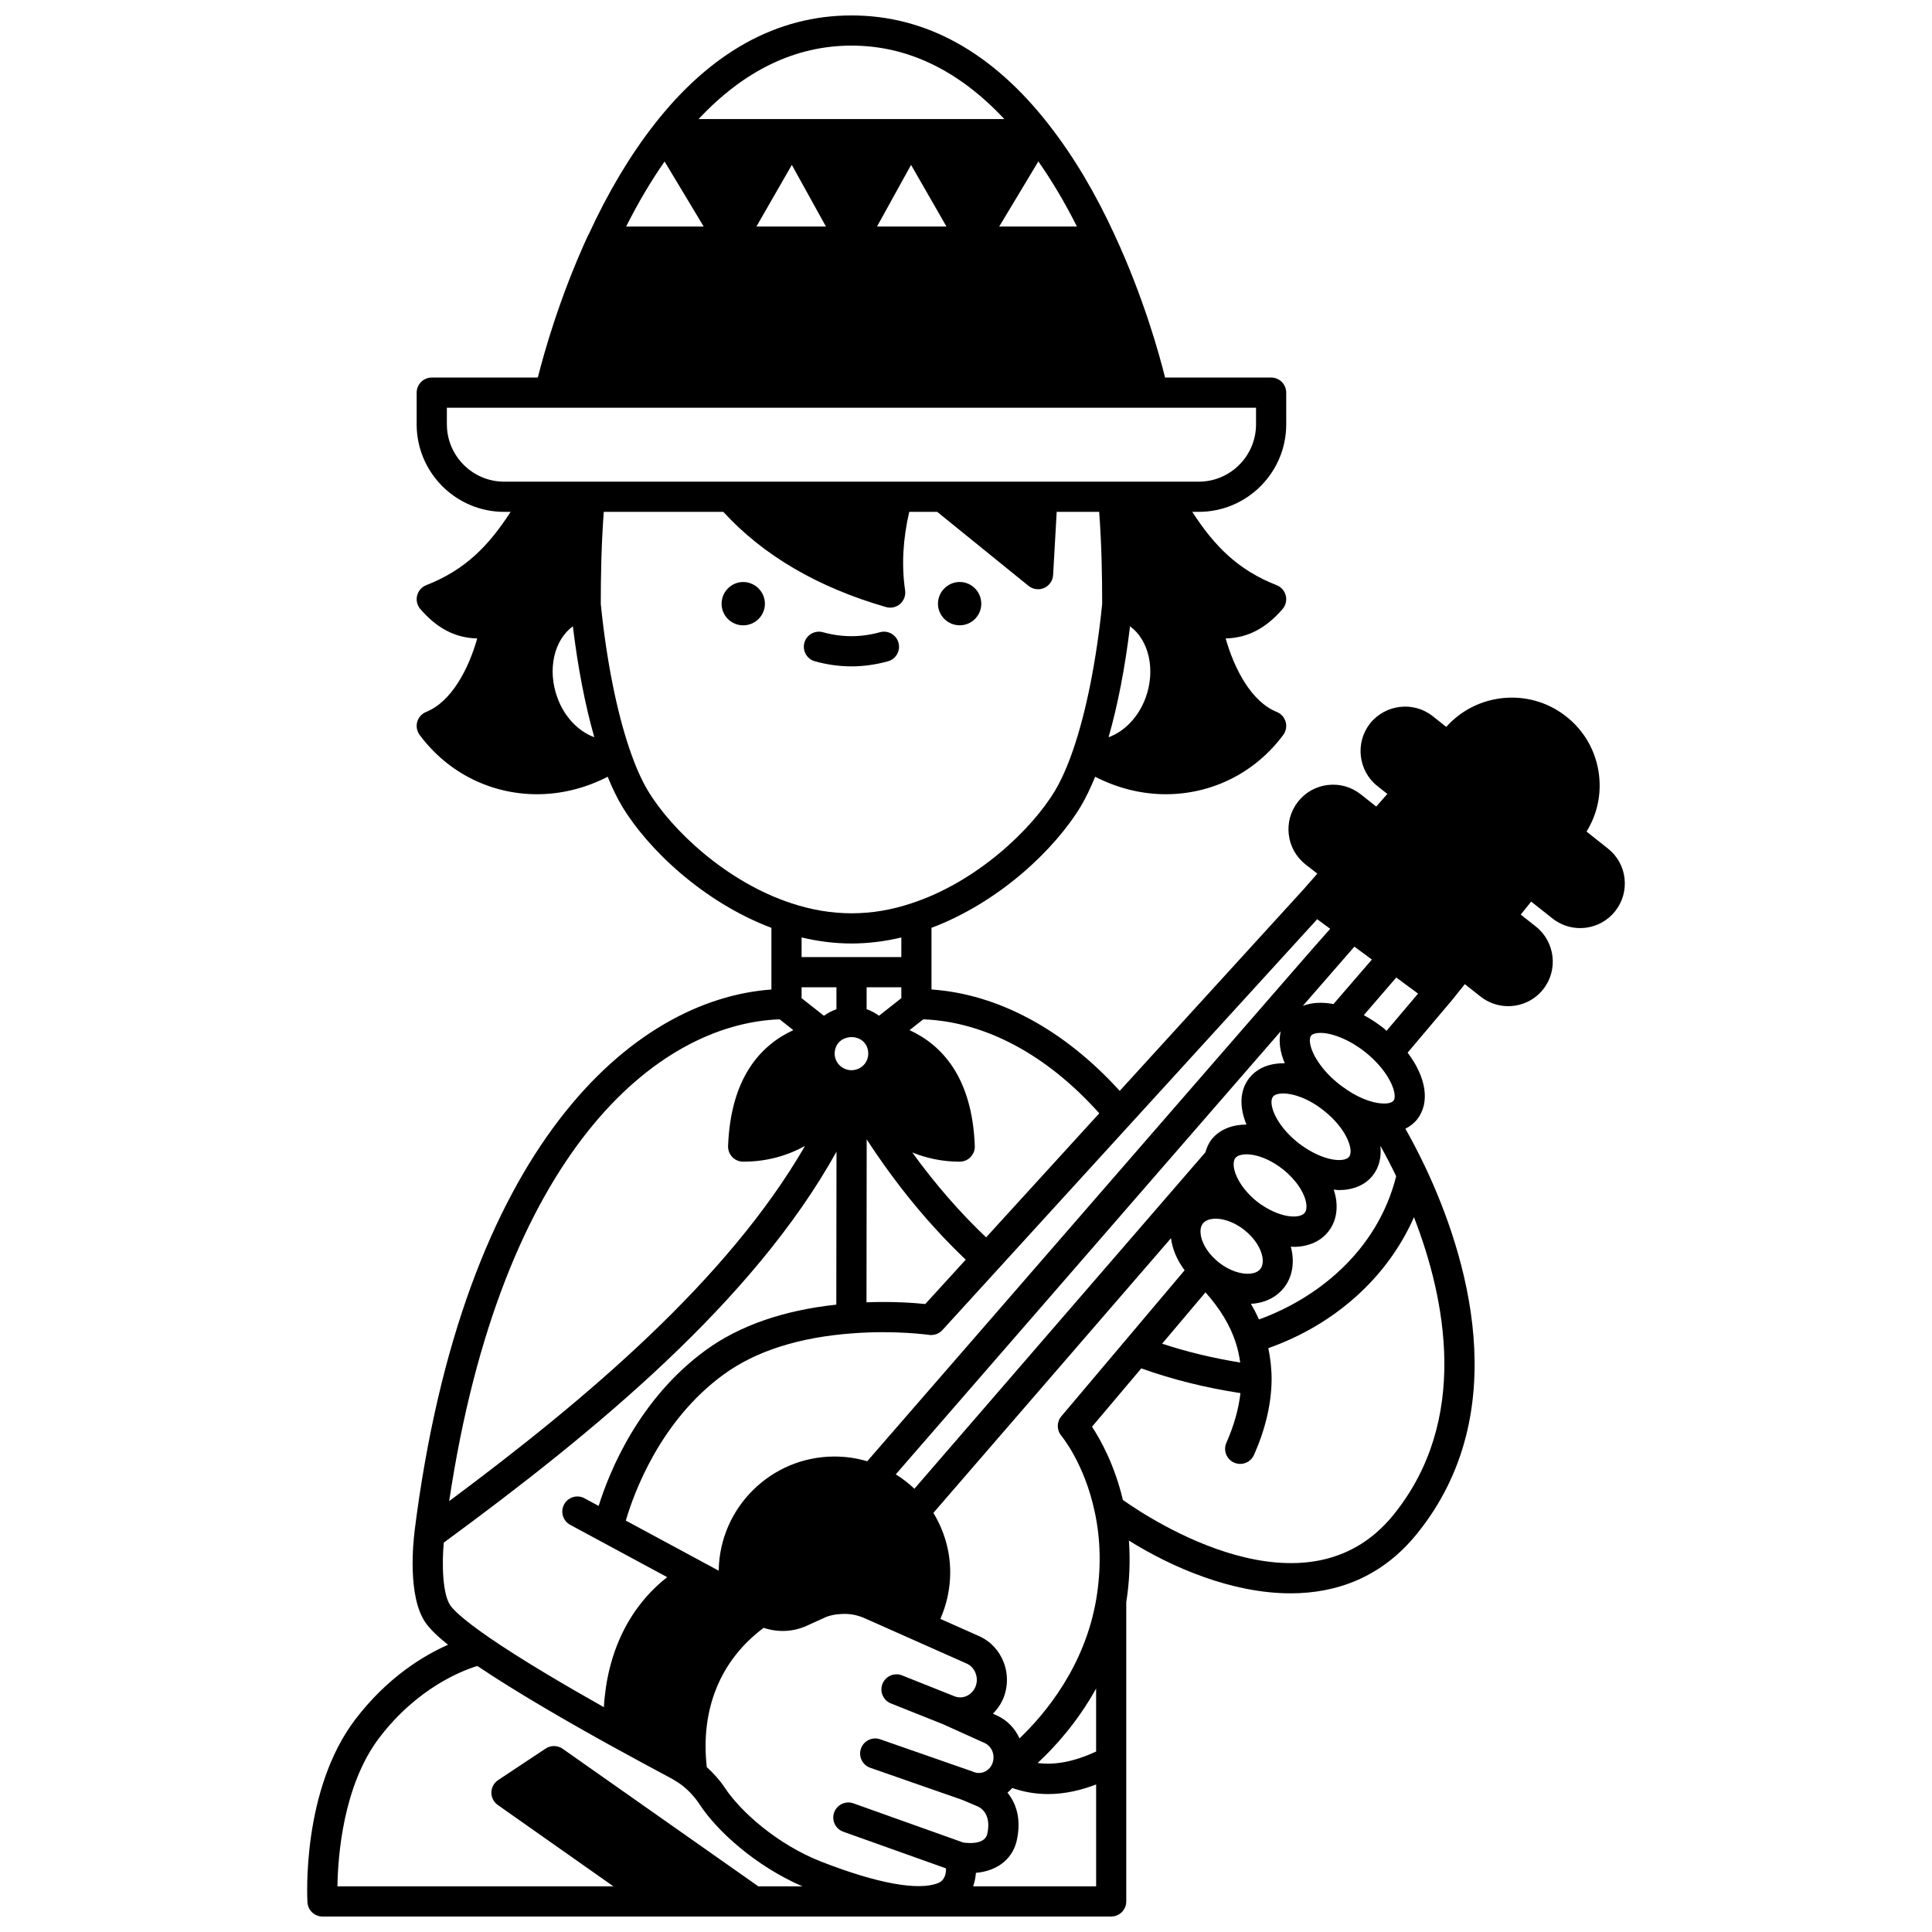 <?xml version="1.0" encoding="UTF-8"?>
<!-- Uploaded to: SVG Repo, www.svgrepo.com, Generator: SVG Repo Mixer Tools -->
<svg width="800px" height="800px" version="1.1" viewBox="144 144 512 512" xmlns="http://www.w3.org/2000/svg">
 <defs>
  <clipPath id="a">
   <path d="m225 148.09h350v503.81h-350z"/>
  </clipPath>
 </defs>
 <path d="m398.33 309.71c3.16 0 5.719-2.559 5.719-5.719 0-3.16-2.559-5.758-5.719-5.758s-5.758 2.598-5.758 5.758c0 3.16 2.602 5.719 5.758 5.719z"/>
 <path d="m340.95 298.24c-3.16 0-5.719 2.598-5.719 5.758s2.559 5.719 5.719 5.719c3.16 0 5.758-2.559 5.758-5.719s-2.598-5.758-5.758-5.758z"/>
 <path d="m359.96 319.25c3.231 0.891 6.492 1.344 9.699 1.344 3.184 0 6.43-0.453 9.66-1.344 2.129-0.582 3.379-2.785 2.789-4.914-0.582-2.129-2.785-3.383-4.918-2.789-5.098 1.406-10.062 1.391-15.105 0-2.137-0.582-4.332 0.664-4.918 2.789-0.582 2.121 0.664 4.324 2.793 4.914z"/>
 <g clip-path="url(#a)">
  <path d="m574.52 376.77c-0.363-3.141-1.93-5.949-4.41-7.906l-5.664-4.492c2.785-4.473 3.953-9.719 3.305-15.051-0.77-6.289-3.969-11.863-9.004-15.688-9.613-7.359-23.402-6.043-31.473 3.004l-3.59-2.848c-5.094-4.023-12.543-3.16-16.633 1.965-3.988 5.133-3.086 12.578 2 16.582l2.609 2.066-2.945 3.344-4.106-3.246c-2.481-1.953-5.566-2.836-8.699-2.473-3.144 0.363-5.953 1.93-7.91 4.414-4.043 5.121-3.172 12.578 1.953 16.617l3.152 2.469-3.566 4.059v0.004l-48.801 53.504c-14.746-16.238-32.203-25.637-49.883-26.875v-16.332c17.938-6.773 32.691-20.773 39.59-32.238 1.348-2.277 2.606-4.914 3.785-7.805 6.019 3.098 12.426 4.637 18.727 4.637 11.934-0.004 23.461-5.422 31.113-15.715 0.738-0.996 0.977-2.273 0.645-3.465-0.336-1.195-1.203-2.164-2.356-2.629-6.734-2.715-11.223-11.324-13.547-19.473 5.848-0.152 10.645-2.672 15.074-7.785 0.852-0.98 1.172-2.316 0.859-3.578-0.312-1.258-1.215-2.293-2.422-2.762-10.227-4-16.465-10.32-22.359-19.426h1.711c12.789 0 23.191-10.406 23.191-23.195l-0.004-8.402c0-2.211-1.793-4-4-4h-28.105c-1.57-6.309-5.719-21.273-13.324-37.695-5.117-11.164-10.961-20.969-17.348-29.141-0.008-0.008-0.012-0.016-0.02-0.027-0.023-0.027-0.043-0.059-0.062-0.09-14.988-19.246-32.598-29.008-52.34-29.008-19.77 0-37.395 9.762-52.375 29.012-0.02 0.027-0.039 0.055-0.059 0.082-0.012 0.016-0.02 0.027-0.031 0.039-6.344 8.16-12.141 17.902-17.219 28.957-0.031 0.062-0.094 0.105-0.125 0.168-7.578 16.434-11.738 31.395-13.32 37.703l-28.113 0.004c-2.207 0-4 1.789-4 4v8.398c0 12.789 10.402 23.195 23.191 23.195h1.711c-5.894 9.109-12.133 15.43-22.359 19.426-1.207 0.473-2.113 1.504-2.422 2.762-0.312 1.258 0.008 2.594 0.859 3.578 4.426 5.113 9.223 7.633 15.074 7.785-2.324 8.148-6.812 16.758-13.547 19.473-1.152 0.465-2.019 1.43-2.356 2.629-0.332 1.191-0.098 2.473 0.645 3.465 7.652 10.293 19.176 15.715 31.113 15.715 6.297-0.004 12.699-1.539 18.719-4.633 1.207 2.984 2.481 5.625 3.812 7.832 6.887 11.445 21.645 25.445 39.574 32.207v16.344c-36.574 2.617-81.82 41.348-94.617 143.93-0.008 0.062 0.008 0.121 0.004 0.184 0 0.004-0.004 0.008-0.004 0.012-0.211 1.676-1.93 16.551 2.906 23.59 1.145 1.672 3.102 3.609 6.008 5.934-6.5 2.871-16.055 8.621-24.566 19.773-14.246 18.719-12.754 47.27-12.684 48.477 0.121 2.117 1.875 3.769 3.992 3.769h209c2.207 0 4-1.789 4-4v-79.312c0.883-5.547 1.078-10.996 0.703-16.316 11.508 7.184 27.375 13.977 42.844 13.977 12.195 0 24.141-4.219 33.492-15.785 26.359-32.559 12.789-74.66 2.348-96.867-2.039-4.332-3.938-7.863-5.418-10.473 1.191-0.621 2.262-1.41 3.102-2.461 3.488-4.422 2.453-11.141-2.508-17.703l11.621-13.738c0.012-0.012 0.012-0.031 0.023-0.043 0.012-0.016 0.031-0.02 0.043-0.035l3.469-4.336 4.168 3.293c2.172 1.711 4.758 2.543 7.328 2.543 3.5 0 6.957-1.539 9.285-4.484 4.023-5.098 3.16-12.547-1.941-16.609l-4.023-3.176 2.773-3.441 5.699 4.508c5.109 4.019 12.539 3.117 16.555-1.969 1.961-2.477 2.844-5.559 2.481-8.699zm-149.25 147.73c0.059 0.07 6.133 7.332 8.852 20.211 1.582 7.309 1.719 15.055 0.406 23.004-3.008 17.926-13.617 30.547-20.352 36.977-1.164-2.594-3.195-4.793-5.965-6.055l-1.078-0.488c1.023-1.031 1.906-2.223 2.547-3.59 1.43-3.113 1.551-6.75 0.332-9.965-1.211-3.195-3.566-5.695-6.613-7.035l-10.195-4.531c1.707-3.883 2.609-8.086 2.609-12.371 0-5.617-1.586-10.969-4.457-15.727l62.965-72.793c0.371 2.867 1.582 5.812 3.617 8.496l-15.656 18.547c-0.008 0.012-0.016 0.02-0.027 0.031l-16.988 20.125c-1.258 1.488-1.258 3.672 0.004 5.164zm9.211 83.68c-5.769 2.652-10.797 3.652-15.496 3.031 4.441-4.102 10.504-10.734 15.496-19.734zm-33.352 24.246c-0.582 0-1.207-0.047-1.859-0.137l-29.102-10.383c-2.066-0.742-4.367 0.34-5.109 2.418-0.742 2.078 0.34 4.367 2.422 5.106l27.219 9.711c0.035 1.402-0.305 3.195-2.152 3.914-5.184 2.043-15.988 0.125-30.898-5.688-11.746-4.594-21.496-13.395-25.594-19.633-1.328-2.008-2.953-3.777-4.75-5.426-1.727-15.367 3.594-28.34 15.07-36.918 3.723 1.242 7.754 1.121 11.422-0.543l5.219-2.375c1.117-0.41 2.305-0.652 3.664-0.723 2.238-0.188 4.422 0.184 6.488 1.109l26.996 12c1.086 0.48 1.93 1.391 2.375 2.562 0.473 1.242 0.43 2.586-0.109 3.758-0.98 2.094-3.281 3.234-5.531 2.34l-13.836-5.519c-2.059-0.824-4.379 0.184-5.195 2.234-0.82 2.051 0.18 4.379 2.231 5.195l13.746 5.481 11.066 5c2.012 0.914 2.914 3.324 2.059 5.477-0.586 1.484-2.019 2.481-3.562 2.481-0.375 0-0.812-0.066-1.406-0.273-0.145-0.07-0.289-0.133-0.438-0.184l-24.312-8.477c-2.082-0.73-4.363 0.375-5.09 2.461-0.727 2.082 0.375 4.367 2.461 5.09l24.109 8.41c0.238 0.109 0.48 0.188 0.723 0.277 0.008 0.004 0.012 0.012 0.023 0.016l3.656 1.551c2.277 1.113 3.223 3.602 2.57 6.941-0.113 0.68-0.461 2.746-4.574 2.746zm-31.465-238.39c4.394 0 8.812-0.551 13.195-1.594v5.199h-26.43v-5.207c4.414 1.047 8.844 1.602 13.234 1.602zm-3.746 26.664 0.016 0.012c1.688-2.488 5.773-2.484 7.391-0.039l0.023-0.016c0.484 0.75 0.75 1.648 0.75 2.531 0 2.438-1.906 4.363-4.359 4.422-0.012 0-0.023-0.008-0.039-0.008-0.027 0-0.047 0.016-0.074 0.016-2.449-0.02-4.441-1.996-4.441-4.434 0.004-0.867 0.266-1.742 0.734-2.484zm-0.254-9.242c-1.188 0.406-2.297 0.992-3.312 1.734l-5.926-4.668 0.004-2.891h9.238zm17.191-2.93-5.91 4.652c-1.008-0.738-2.102-1.324-3.281-1.727v-5.82h9.195v2.894zm-9.172 37.426c7.945 12.188 16.738 22.852 26.25 31.871l-10.727 11.758c-2.922-0.309-8.594-0.723-15.578-0.457zm-3.754 51.395c11.312-0.871 20.172 0.402 20.266 0.41 1.316 0.18 2.644-0.281 3.539-1.258l99.336-108.9 3.445 2.543c-2.246 2.496-5.562 6.301-10.699 12.207l-33.055 38.023c-25.441 29.277-56.27 64.766-78.941 90.875-2.809-0.832-5.711-1.254-8.672-1.254-16.789 0-30.461 13.535-30.684 30.254l-24.617-13.277c2.066-7.082 9.008-26.41 25.945-38.734 8.492-6.188 19.98-9.848 34.137-10.891zm127.46-87.266c-3.051-0.574-5.828-0.402-8.121 0.477 6.269-7.207 11.023-12.668 13.66-15.691l4.637 3.422zm-14.184 11.109c0.176 1.496 0.621 3.039 1.266 4.586-0.719-0.016-1.426 0.016-2.113 0.102-3.066 0.348-5.582 1.656-7.277 3.793-2.574 3.273-2.672 7.746-0.754 12.352-3.785 0.016-7.129 1.273-9.277 3.969-0.773 1.008-1.258 2.16-1.605 3.375l-77.125 89.168c-1.508-1.449-3.168-2.711-4.93-3.82 33.293-38.336 76.402-87.961 102.01-117.41-0.27 1.211-0.352 2.512-0.195 3.887zm-16.168 57.395c-0.336-0.277-0.68-0.547-1.078-0.941-3.664-3.422-4.613-7.613-3.18-9.414 0.637-0.812 1.855-1.262 3.387-1.262 1.898 0 4.277 0.699 6.613 2.273 0.035 0.027 0.074 0.051 0.113 0.074 0.309 0.195 0.582 0.426 0.898 0.676 2.211 1.738 3.863 3.992 4.535 6.195 0.305 0.992 0.664 2.848-0.332 4.106-0.531 0.68-1.391 1.086-2.551 1.227-2.535 0.285-5.766-0.844-8.406-2.934zm10.152-16.105c-4.551-3.609-6.598-8.109-6.215-10.512 0.012-0.07 0.02-0.141 0.027-0.207 0.066-0.355 0.191-0.637 0.355-0.852 1.391-1.754 7.004-1.473 12.629 2.969 3.426 2.703 5.867 6.336 6.207 9.262 0.078 0.688 0.07 1.641-0.43 2.266-1.34 1.691-6.789 1.48-12.574-2.926zm11.422-15.18-0.559-0.43c-6.062-4.766-8.035-10.535-6.699-12.242 0.426-0.539 1.277-0.738 1.91-0.812 0.238-0.027 0.5-0.039 0.777-0.039 2.5 0 6.531 1.156 10.766 4.531 0.004 0.004 0.012 0.008 0.016 0.016 6.066 4.769 8.039 10.535 6.703 12.242-1.289 1.605-6.848 1.203-12.914-3.266zm-25.148 39.184c3.812 4.266 6.559 8.75 8.035 13.375 0.547 1.699 0.918 3.445 1.164 5.219-7.172-1.156-14.094-2.82-20.688-4.988zm14.168 7.184c-0.617-1.402-1.332-2.785-2.125-4.156 0.293-0.016 0.586-0.016 0.875-0.051 3.305-0.387 6.035-1.852 7.902-4.227 2.266-2.887 2.879-6.824 1.793-10.871 0.227 0.008 0.473 0.066 0.695 0.066 3.793 0 7.106-1.34 9.254-4.055 1.742-2.199 2.473-5.023 2.102-8.164-0.113-0.977-0.363-1.969-0.68-2.957 0.441 0.031 0.902 0.133 1.332 0.133 3.734 0 6.949-1.266 9.008-3.863 1.73-2.199 2.348-4.938 2.019-7.883 1.191 2.125 2.637 4.848 4.191 8.062-5.059 20.188-21.402 32.578-36.367 37.965zm32.711-57.242c-3.094-0.133-7.059-1.805-10.598-4.473-0.047-0.039-0.344-0.246-0.395-0.277l-0.414-0.312c-4.938-3.898-7.465-8.379-7.781-11.098-0.055-0.469-0.09-1.32 0.289-1.797 0.355-0.453 1.23-0.746 2.488-0.746 1.008 0 2.262 0.188 3.691 0.641 0.008 0 0.02 0.004 0.027 0.008 2.668 0.82 5.469 2.344 8.098 4.402 1.098 0.863 2.16 1.84 3.152 2.906 4.289 4.586 5.312 8.84 4.406 9.996-0.469 0.559-1.512 0.848-2.965 0.75zm0.336-19.949c-1.699-1.328-3.469-2.488-5.262-3.453l8.605-9.973 5.777 4.262-8.355 9.875c-0.262-0.223-0.496-0.496-0.766-0.711zm-75.359 22.559-29.992 32.879c-6.93-6.586-13.477-14.094-19.57-22.5 3.731 1.484 7.852 2.438 12.578 2.438 1.082 0 2.129-0.441 2.879-1.223 0.75-0.785 1.156-1.84 1.117-2.922-0.676-18.152-8.676-26.742-17.289-30.715l3.633-2.863c16.344 0.609 32.734 9.359 46.645 24.906zm8.148-129.06c4.977 3.613 6.852 11.496 4.129 18.945-1.883 5.133-5.633 8.945-9.816 10.457 2.434-8.48 4.367-18.449 5.688-29.402zm-67.047-105.95c2.41-4.371 5.824-10.551 9.02-16.328l9.379 16.328zm-31.957 0 9.379-16.328 9.035 16.328zm64.34 0 10.367-17.25c3.629 5.172 7.047 10.941 10.223 17.25zm-88.68-17.23 10.359 17.238h-20.551c3.172-6.293 6.574-12.059 10.191-17.238zm90.039-11.238h-81.035c12.07-12.91 25.672-19.473 40.539-19.473 14.836 0 28.426 6.562 40.496 19.473zm-147.74 80.891v-4.398h214.44v4.398c0 8.379-6.816 15.199-15.195 15.199h-184.05c-8.375-0.004-15.191-6.824-15.191-15.199zm29.301 72.473c-2.75-7.465-0.875-15.355 4.094-18.945 1.32 10.949 3.254 20.91 5.68 29.395-4.16-1.52-7.906-5.316-9.773-10.449zm23.984 24.625c-1.68-2.781-3.293-6.426-4.801-10.836-3.465-10.059-6.199-23.781-7.695-38.656 0-7.492 0.141-15.617 0.793-24.414h31.672c10.535 11.508 25.004 20.016 43.121 25.234 0.363 0.105 0.738 0.156 1.109 0.156 0.957 0 1.895-0.344 2.633-0.988 1.023-0.895 1.523-2.25 1.324-3.59-0.984-6.695-0.562-13.688 1.098-20.809h7.402l24.211 19.621c0.723 0.582 1.617 0.891 2.516 0.891 0.547 0 1.098-0.113 1.621-0.344 1.371-0.605 2.289-1.926 2.375-3.426l0.949-16.742h11.258c0.656 8.797 0.793 16.922 0.793 24.414-1.5 14.871-4.231 28.598-7.699 38.66-1.457 4.25-3.074 7.91-4.801 10.832-6.262 10.41-20.816 24.184-37.988 29.816-10.539 3.547-21.215 3.562-31.902-0.008-17.172-5.625-31.723-19.398-37.988-29.812zm34.895 60.578 3.637 2.867c-8.613 3.973-16.613 12.559-17.289 30.715-0.039 1.082 0.363 2.141 1.117 2.922 0.75 0.781 1.797 1.223 2.879 1.223 6.434 0 11.746-1.633 16.379-4.152-20.488 35.434-57.863 67.004-94.293 94.117 13.848-92.344 54.973-126.47 87.57-127.69zm-88.992 138.68c39.828-29.227 82.023-63.852 104.07-103.61l-0.051 40.547c-13.977 1.508-25.602 5.527-34.543 12.02-17.82 12.961-25.613 32.293-28.438 41.32l-3.738-2.016c-1.941-1.059-4.371-0.32-5.418 1.621-1.047 1.941-0.324 4.371 1.625 5.414l25.699 13.863c-10.039 7.84-15.93 19.91-16.785 34.453-10.086-5.68-22.008-12.668-30.531-18.547-7.25-5.008-9.484-7.434-10.172-8.445-2.066-2.988-2.246-11.031-1.723-16.621zm-17.082 51.699c10.059-13.184 21.871-17.754 25.969-19.008 10.453 7.051 24.941 15.348 35.539 21.207 6.254 3.441 11.789 6.414 15.734 8.523 1.152 0.629 2.211 1.316 3.164 2.043 1.746 1.406 3.203 3.004 4.441 4.879 4.664 7.102 14.785 16.32 27.27 21.754h-11.672l-51.859-36.457c-1.348-0.945-3.141-0.969-4.512-0.059l-12.594 8.355c-1.098 0.73-1.77 1.957-1.789 3.273-0.016 1.32 0.617 2.566 1.699 3.324l30.645 21.566h-73.141c0.121-7.949 1.477-26.746 11.105-39.402zm157.36 39.402c0.414-1.191 0.656-2.398 0.734-3.582 5.906-0.504 10.062-3.941 10.953-9.203 1.023-5.238-0.305-9.246-2.582-12.047 0.449-0.379 0.867-0.793 1.258-1.234 3.289 1.141 6.481 1.605 9.516 1.605 4.668 0 8.965-1.105 12.715-2.539l0.004 27zm111.41-98.48c-23.094 28.57-64.516 1.184-71.723-3.93-2.199-9.266-5.887-15.922-8.184-19.398l13.059-15.461c8.297 2.961 17.105 5.152 26.281 6.551-0.484 4.207-1.711 8.605-3.723 13.145-0.895 2.019 0.016 4.383 2.035 5.273 0.527 0.234 1.078 0.344 1.617 0.344 1.531 0 3-0.887 3.66-2.379 3.008-6.781 4.574-13.414 4.664-19.738 0.027-2.902-0.281-5.766-0.871-8.562 17.754-6.254 31.691-18.922 38.602-34.711 8.363 21.562 14.914 53.754-5.418 78.867z"/>
 </g>
</svg>